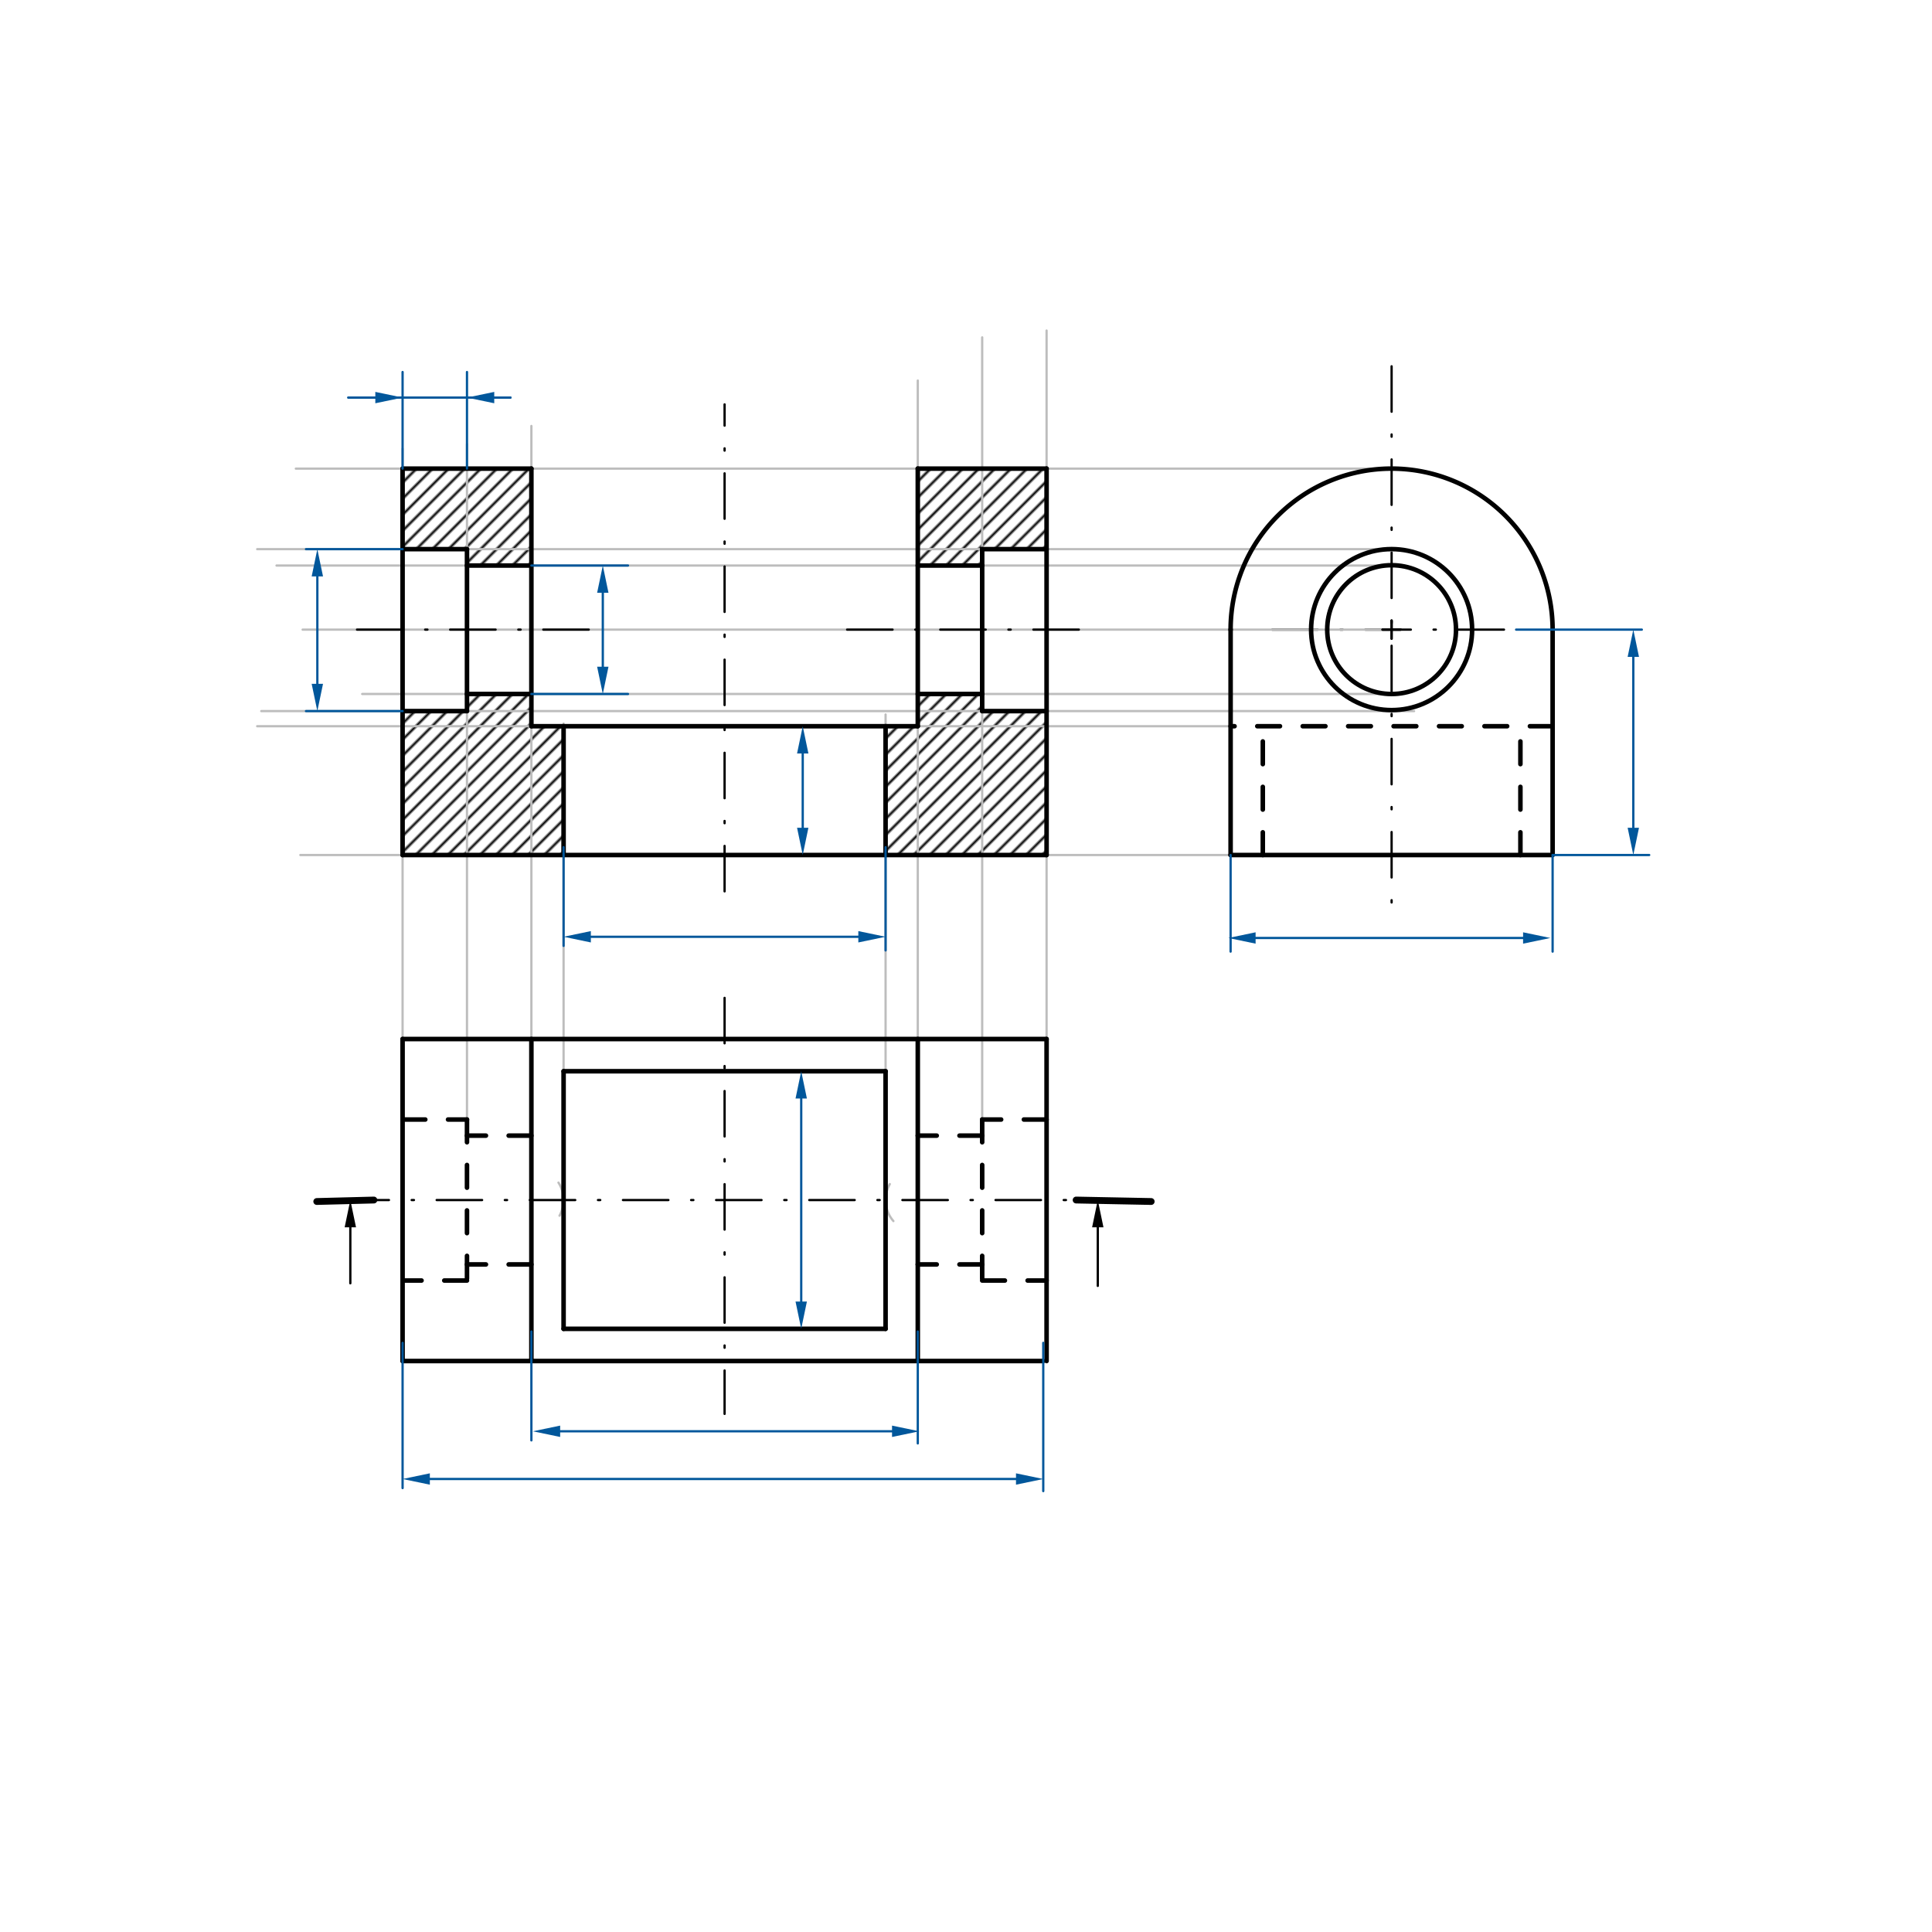 <svg xmlns="http://www.w3.org/2000/svg" class="svg--816" height="100%" preserveAspectRatio="xMidYMid meet" viewBox="0 0 850.394 850.394" width="100%"><defs><marker id="marker-arrow" markerHeight="16" markerUnits="userSpaceOnUse" markerWidth="24" orient="auto-start-reverse" refX="24" refY="4" viewBox="0 0 24 8"><path d="M 0 0 L 24 4 L 0 8 z" stroke="inherit"></path></marker></defs><g class="aux-layer--949"><g class="element--733"><defs><pattern height="5" id="fill_122_avundx__pattern-stripes" patternTransform="rotate(-45)" patternUnits="userSpaceOnUse" width="5"><rect fill="#000000" height="1" transform="translate(0,0)" width="5"></rect></pattern></defs><g fill="url(#fill_122_avundx__pattern-stripes)"><path d="M 177.203 206.268 L 233.896 206.268 L 233.896 248.925 L 205.55 248.925 L 205.55 241.72 L 177.203 241.72 L 177.203 206.268 Z" stroke="none"></path></g></g><g class="element--733"><defs><pattern height="5" id="fill_129_bbhhc0__pattern-stripes" patternTransform="rotate(-45)" patternUnits="userSpaceOnUse" width="5"><rect fill="#000000" height="1" transform="translate(0,0)" width="5"></rect></pattern></defs><g fill="url(#fill_129_bbhhc0__pattern-stripes)"><path d="M 403.975 206.268 L 460.668 206.268 L 460.668 241.72 L 432.321 241.72 L 432.321 248.925 L 403.975 248.925 L 403.429 206.571 Z" stroke="none"></path></g></g><g class="element--733"><defs><pattern height="5" id="fill_138_3syb0l__pattern-stripes" patternTransform="rotate(-45)" patternUnits="userSpaceOnUse" width="5"><rect fill="#000000" height="1" transform="translate(0,0)" width="5"></rect></pattern></defs><g fill="url(#fill_138_3syb0l__pattern-stripes)"><path d="M 403.975 305.471 L 432.321 305.471 L 432.321 313 L 460.668 313 L 460.668 376.344 L 389.802 376.344 L 389.802 319.651 L 403.975 319.651 L 403.975 305.471 Z" stroke="none"></path></g></g><g class="element--733"><defs><pattern height="5" id="fill_148_5pjh2l__pattern-stripes" patternTransform="rotate(-45)" patternUnits="userSpaceOnUse" width="5"><rect fill="#000000" height="1" transform="translate(0,0)" width="5"></rect></pattern></defs><g fill="url(#fill_148_5pjh2l__pattern-stripes)"><path d="M 177.203 313 L 205.55 313 L 205.55 313 L 205.55 305.471 L 233.896 305.471 L 233.896 319.651 L 248.069 319.651 L 248.069 376.344 L 177.203 376.344 L 177.203 313 Z" stroke="none"></path></g></g><g class="element--733"><line stroke="#000000" stroke-dasharray="20, 10, 1, 10" stroke-linecap="round" stroke-width="1" x1="318.935" x2="318.935" y1="439.226" y2="622.344"></line></g><g class="element--733"><line stroke="#000000" stroke-dasharray="20, 10, 1, 10" stroke-linecap="round" stroke-width="1" x1="151.203" x2="483.203" y1="528.21" y2="528.21"></line></g><g class="element--733"><path d="M 245.816 520.542 A 14.173 14.173 0 0 1 246.281 535.102" fill="none" stroke="#BDBDBD" stroke-dasharray="none" stroke-linecap="round" stroke-width="1"></path></g><g class="element--733"><path d="M 391.66 521.193 A 14.173 14.173 0 0 0 393.24 537.465" fill="none" stroke="#BDBDBD" stroke-dasharray="none" stroke-linecap="round" stroke-width="1"></path></g><g class="element--733"><line stroke="#000000" stroke-dasharray="20, 10, 1, 10" stroke-linecap="round" stroke-width="1" x1="560" x2="667.333" y1="277.131" y2="277.131"></line></g><g class="element--733"><line stroke="#000000" stroke-dasharray="20, 10, 1, 10" stroke-linecap="round" stroke-width="1" x1="612.534" x2="612.534" y1="161.229" y2="403.896"></line></g><g class="element--733"><line stroke="#BDBDBD" stroke-dasharray="none" stroke-linecap="round" stroke-width="1" x1="460.668" x2="460.668" y1="457.344" y2="145.5"></line></g><g class="element--733"><line stroke="#BDBDBD" stroke-dasharray="none" stroke-linecap="round" stroke-width="1" x1="403.975" x2="403.975" y1="457.344" y2="167.5"></line></g><g class="element--733"><line stroke="#BDBDBD" stroke-dasharray="none" stroke-linecap="round" stroke-width="1" x1="389.802" x2="389.802" y1="471.517" y2="314.5"></line></g><g class="element--733"><line stroke="#BDBDBD" stroke-dasharray="none" stroke-linecap="round" stroke-width="1" x1="248.069" x2="248.069" y1="471.517" y2="318.5"></line></g><g class="element--733"><line stroke="#BDBDBD" stroke-dasharray="none" stroke-linecap="round" stroke-width="1" x1="233.896" x2="233.896" y1="457.344" y2="187.5"></line></g><g class="element--733"><line stroke="#BDBDBD" stroke-dasharray="none" stroke-linecap="round" stroke-width="1" x1="177.203" x2="177.203" y1="457.344" y2="197.5"></line></g><g class="element--733"><line stroke="#BDBDBD" stroke-dasharray="none" stroke-linecap="round" stroke-width="1" x1="432.321" x2="432.321" y1="492.777" y2="148.5"></line></g><g class="element--733"><line stroke="#BDBDBD" stroke-dasharray="none" stroke-linecap="round" stroke-width="1" x1="205.55" x2="205.55" y1="492.777" y2="195.5"></line></g><g class="element--733"><line stroke="#BDBDBD" stroke-dasharray="none" stroke-linecap="round" stroke-width="1" x1="541.668" x2="132.203" y1="376.344" y2="376.344"></line></g><g class="element--733"><line stroke="#BDBDBD" stroke-dasharray="none" stroke-linecap="round" stroke-width="1" x1="541.668" x2="113.203" y1="319.651" y2="319.651"></line></g><g class="element--733"><line stroke="#BDBDBD" stroke-dasharray="none" stroke-linecap="round" stroke-width="1" x1="612.534" x2="133.203" y1="277.131" y2="277.131"></line></g><g class="element--733"><line stroke="#BDBDBD" stroke-dasharray="none" stroke-linecap="round" stroke-width="1" x1="613.203" x2="130.203" y1="206.268" y2="206.268"></line></g><g class="element--733"><line stroke="#BDBDBD" stroke-dasharray="none" stroke-linecap="round" stroke-width="1" x1="611.203" x2="113.203" y1="241.72" y2="241.72"></line></g><g class="element--733"><line stroke="#BDBDBD" stroke-dasharray="none" stroke-linecap="round" stroke-width="1" x1="615.38" x2="121.714" y1="248.925" y2="248.925"></line></g><g class="element--733"><line stroke="#BDBDBD" stroke-dasharray="none" stroke-linecap="round" stroke-width="1" x1="613.143" x2="159.429" y1="305.471" y2="305.471"></line></g><g class="element--733"><line stroke="#BDBDBD" stroke-dasharray="none" stroke-linecap="round" stroke-width="1" x1="622.429" x2="115" y1="313" y2="313"></line></g><g class="element--733"><line stroke="#000000" stroke-dasharray="20, 10, 1, 10" stroke-linecap="round" stroke-width="1" x1="157.143" x2="260.571" y1="277.131" y2="277.131"></line></g><g class="element--733"><line stroke="#000000" stroke-dasharray="20, 10, 1, 10" stroke-linecap="round" stroke-width="1" x1="372.868" x2="481.143" y1="277.131" y2="277.131"></line></g><g class="element--733"><line stroke="#000000" stroke-dasharray="20, 10, 1, 10" stroke-linecap="round" stroke-width="1" x1="318.935" x2="318.935" y1="392.344" y2="178"></line></g></g><g class="main-layer--75a"><g class="element--733"><line stroke="#000000" stroke-dasharray="none" stroke-linecap="round" stroke-width="2" x1="177.203" x2="460.668" y1="457.344" y2="457.344"></line></g><g class="element--733"><line stroke="#000000" stroke-dasharray="none" stroke-linecap="round" stroke-width="2" x1="460.668" x2="460.668" y1="457.344" y2="599.076"></line></g><g class="element--733"><line stroke="#000000" stroke-dasharray="none" stroke-linecap="round" stroke-width="2" x1="177.203" x2="177.203" y1="457.344" y2="599.076"></line></g><g class="element--733"><line stroke="#000000" stroke-dasharray="none" stroke-linecap="round" stroke-width="2" x1="177.203" x2="459.203" y1="599.076" y2="599.076"></line></g><g class="element--733"><line stroke="#000000" stroke-dasharray="none" stroke-linecap="round" stroke-width="2" x1="233.896" x2="233.896" y1="457.344" y2="599.076"></line></g><g class="element--733"><line stroke="#000000" stroke-dasharray="none" stroke-linecap="round" stroke-width="2" x1="403.975" x2="403.975" y1="457.344" y2="599.076"></line></g><g class="element--733"><line stroke="#000000" stroke-dasharray="none" stroke-linecap="round" stroke-width="2" x1="248.069" x2="389.802" y1="471.517" y2="471.517"></line></g><g class="element--733"><line stroke="#000000" stroke-dasharray="none" stroke-linecap="round" stroke-width="2" x1="389.802" x2="389.802" y1="471.517" y2="584.903"></line></g><g class="element--733"><line stroke="#000000" stroke-dasharray="none" stroke-linecap="round" stroke-width="2" x1="389.802" x2="248.069" y1="584.903" y2="584.903"></line></g><g class="element--733"><line stroke="#000000" stroke-dasharray="none" stroke-linecap="round" stroke-width="2" x1="248.069" x2="248.069" y1="584.903" y2="471.517"></line></g><g class="element--733"><line stroke="#000000" stroke-dasharray="10" stroke-linecap="round" stroke-width="2" x1="177.203" x2="205.55" y1="492.777" y2="492.777"></line></g><g class="element--733"><line stroke="#000000" stroke-dasharray="10" stroke-linecap="round" stroke-width="2" x1="205.55" x2="205.55" y1="492.777" y2="563.643"></line></g><g class="element--733"><line stroke="#000000" stroke-dasharray="10" stroke-linecap="round" stroke-width="2" x1="205.55" x2="177.203" y1="563.643" y2="563.643"></line></g><g class="element--733"><line stroke="#000000" stroke-dasharray="10" stroke-linecap="round" stroke-width="2" x1="233.896" x2="205.55" y1="499.863" y2="499.863"></line></g><g class="element--733"><line stroke="#000000" stroke-dasharray="10" stroke-linecap="round" stroke-width="2" x1="233.896" x2="205.55" y1="556.556" y2="556.556"></line></g><g class="element--733"><line stroke="#000000" stroke-dasharray="10" stroke-linecap="round" stroke-width="2" x1="460.668" x2="432.321" y1="492.777" y2="492.777"></line></g><g class="element--733"><line stroke="#000000" stroke-dasharray="10" stroke-linecap="round" stroke-width="2" x1="432.321" x2="432.321" y1="492.777" y2="563.643"></line></g><g class="element--733"><line stroke="#000000" stroke-dasharray="10" stroke-linecap="round" stroke-width="2" x1="432.321" x2="460.668" y1="563.643" y2="563.643"></line></g><g class="element--733"><line stroke="#000000" stroke-dasharray="10" stroke-linecap="round" stroke-width="2" x1="432.321" x2="403.975" y1="499.863" y2="499.863"></line></g><g class="element--733"><line stroke="#000000" stroke-dasharray="10" stroke-linecap="round" stroke-width="2" x1="432.321" x2="403.975" y1="556.556" y2="556.556"></line></g><g class="element--733"><line stroke="#000000" stroke-dasharray="none" stroke-linecap="round" stroke-width="2" x1="541.668" x2="683.405" y1="376.344" y2="376.344"></line></g><g class="element--733"><line stroke="#000000" stroke-dasharray="none" stroke-linecap="round" stroke-width="2" x1="683.405" x2="683.405" y1="376.344" y2="277.131"></line></g><g class="element--733"><line stroke="#000000" stroke-dasharray="none" stroke-linecap="round" stroke-width="2" x1="541.668" x2="541.668" y1="376.344" y2="277.131"></line></g><g class="element--733"><path d="M 541.668 277.131 A 70.866 70.866 0 0 1 683.4 277.131" fill="none" stroke="#000000" stroke-dasharray="none" stroke-linecap="round" stroke-width="2"></path></g><g class="element--733"><g class="center--a87"><line x1="608.534" y1="277.131" x2="616.534" y2="277.131" stroke="#000000" stroke-width="1" stroke-linecap="round"></line><line x1="612.534" y1="273.131" x2="612.534" y2="281.131" stroke="#000000" stroke-width="1" stroke-linecap="round"></line><circle class="hit--87b" cx="612.534" cy="277.131" r="4" stroke="none" fill="transparent"></circle></g><circle cx="612.534" cy="277.131" fill="none" r="35.433" stroke="#000000" stroke-dasharray="none" stroke-width="2"></circle></g><g class="element--733"><g class="center--a87"><line x1="608.534" y1="277.131" x2="616.534" y2="277.131" stroke="#000000" stroke-width="1" stroke-linecap="round"></line><line x1="612.534" y1="273.131" x2="612.534" y2="281.131" stroke="#000000" stroke-width="1" stroke-linecap="round"></line><circle class="hit--87b" cx="612.534" cy="277.131" r="4" stroke="none" fill="transparent"></circle></g><circle cx="612.534" cy="277.131" fill="none" r="28.346" stroke="#000000" stroke-dasharray="none" stroke-width="2"></circle></g><g class="element--733"><line stroke="#000000" stroke-dasharray="10" stroke-linecap="round" stroke-width="2" x1="683.405" x2="541.668" y1="319.651" y2="319.651"></line></g><g class="element--733"><line stroke="#000000" stroke-dasharray="10" stroke-linecap="round" stroke-width="2" x1="555.841" x2="555.841" y1="376.344" y2="319.651"></line></g><g class="element--733"><line stroke="#000000" stroke-dasharray="10" stroke-linecap="round" stroke-width="2" x1="669.227" x2="669.227" y1="376.344" y2="319.651"></line></g><g class="element--733"><line stroke="#000000" stroke-dasharray="none" stroke-linecap="round" stroke-width="1" x1="154.203" x2="154.203" y1="540.21" y2="564.857"></line><path d="M154.203,528.21 l12,2.5 l0,-5 z" fill="#000000" stroke="#000000" stroke-width="0" transform="rotate(90, 154.203, 528.21)"></path></g><g class="element--733"><line stroke="#000000" stroke-dasharray="none" stroke-linecap="round" stroke-width="1" x1="483.203" x2="483.203" y1="540.21" y2="566"></line><path d="M483.203,528.21 l12,2.5 l0,-5 z" fill="#000000" stroke="#000000" stroke-width="0" transform="rotate(90, 483.203, 528.21)"></path></g><g class="element--733"><line stroke="#000000" stroke-dasharray="none" stroke-linecap="round" stroke-width="3" x1="164.571" x2="139.429" y1="528.21" y2="528.857"></line></g><g class="element--733"><line stroke="#000000" stroke-dasharray="none" stroke-linecap="round" stroke-width="3" x1="473.668" x2="506.714" y1="528.21" y2="528.857"></line></g><g class="element--733"><line stroke="#000000" stroke-dasharray="none" stroke-linecap="round" stroke-width="2" x1="460.668" x2="460.668" y1="206.268" y2="376.344"></line></g><g class="element--733"><line stroke="#000000" stroke-dasharray="none" stroke-linecap="round" stroke-width="2" x1="460.668" x2="177.203" y1="376.344" y2="376.344"></line></g><g class="element--733"><line stroke="#000000" stroke-dasharray="none" stroke-linecap="round" stroke-width="2" x1="177.203" x2="177.203" y1="376.344" y2="206.268"></line></g><g class="element--733"><line stroke="#000000" stroke-dasharray="none" stroke-linecap="round" stroke-width="2" x1="177.203" x2="233.896" y1="206.268" y2="206.268"></line></g><g class="element--733"><line stroke="#000000" stroke-dasharray="none" stroke-linecap="round" stroke-width="2" x1="233.896" x2="233.896" y1="206.268" y2="319.651"></line></g><g class="element--733"><line stroke="#000000" stroke-dasharray="none" stroke-linecap="round" stroke-width="2" x1="233.896" x2="403.975" y1="319.651" y2="319.651"></line></g><g class="element--733"><line stroke="#000000" stroke-dasharray="none" stroke-linecap="round" stroke-width="2" x1="403.975" x2="403.975" y1="319.651" y2="206.268"></line></g><g class="element--733"><line stroke="#000000" stroke-dasharray="none" stroke-linecap="round" stroke-width="2" x1="403.975" x2="460.668" y1="206.268" y2="206.268"></line></g><g class="element--733"><line stroke="#000000" stroke-dasharray="none" stroke-linecap="round" stroke-width="2" x1="389.802" x2="389.802" y1="376.344" y2="319.651"></line></g><g class="element--733"><line stroke="#000000" stroke-dasharray="none" stroke-linecap="round" stroke-width="2" x1="248.069" x2="248.069" y1="376.344" y2="319.651"></line></g><g class="element--733"><line stroke="#000000" stroke-dasharray="none" stroke-linecap="round" stroke-width="2" x1="460.668" x2="432.321" y1="241.72" y2="241.72"></line></g><g class="element--733"><line stroke="#000000" stroke-dasharray="none" stroke-linecap="round" stroke-width="2" x1="432.321" x2="432.321" y1="241.72" y2="313"></line></g><g class="element--733"><line stroke="#000000" stroke-dasharray="none" stroke-linecap="round" stroke-width="2" x1="432.321" x2="460.668" y1="313" y2="313"></line></g><g class="element--733"><line stroke="#000000" stroke-dasharray="none" stroke-linecap="round" stroke-width="2" x1="432.321" x2="403.975" y1="248.925" y2="248.925"></line></g><g class="element--733"><line stroke="#000000" stroke-dasharray="none" stroke-linecap="round" stroke-width="2" x1="432.321" x2="403.975" y1="305.471" y2="305.471"></line></g><g class="element--733"><line stroke="#000000" stroke-dasharray="none" stroke-linecap="round" stroke-width="2" x1="177.203" x2="205.55" y1="241.72" y2="241.72"></line></g><g class="element--733"><line stroke="#000000" stroke-dasharray="none" stroke-linecap="round" stroke-width="2" x1="205.55" x2="205.55" y1="241.72" y2="313"></line></g><g class="element--733"><line stroke="#000000" stroke-dasharray="none" stroke-linecap="round" stroke-width="2" x1="205.55" x2="177.203" y1="313" y2="313"></line></g><g class="element--733"><line stroke="#000000" stroke-dasharray="none" stroke-linecap="round" stroke-width="2" x1="205.55" x2="233.896" y1="305.471" y2="305.471"></line></g><g class="element--733"><line stroke="#000000" stroke-dasharray="none" stroke-linecap="round" stroke-width="2" x1="233.896" x2="205.55" y1="248.925" y2="248.925"></line></g><g class="element--733"><line stroke="#01579B" stroke-dasharray="none" stroke-linecap="round" stroke-width="1" x1="541.668" x2="541.668" y1="376.344" y2="418.863"></line></g><g class="element--733"><line stroke="#01579B" stroke-dasharray="none" stroke-linecap="round" stroke-width="1" x1="683.405" x2="683.405" y1="376.344" y2="418.863"></line></g><g class="element--733"><line stroke="#01579B" stroke-dasharray="none" stroke-linecap="round" stroke-width="1" x1="667.333" x2="722.667" y1="277.131" y2="277.131"></line></g><g class="element--733"><line stroke="#01579B" stroke-dasharray="none" stroke-linecap="round" stroke-width="1" x1="683.405" x2="725.924" y1="376.344" y2="376.344"></line></g><g class="element--733"><line stroke="#01579B" stroke-dasharray="none" stroke-linecap="round" stroke-width="1" x1="248.069" x2="248.069" y1="372.903" y2="416.333"></line></g><g class="element--733"><line stroke="#01579B" stroke-dasharray="none" stroke-linecap="round" stroke-width="1" x1="389.802" x2="389.802" y1="372.903" y2="418.333"></line></g><g class="element--733"><line stroke="#01579B" stroke-dasharray="none" stroke-linecap="round" stroke-width="1" x1="233.896" x2="233.896" y1="586.076" y2="634"></line></g><g class="element--733"><line stroke="#01579B" stroke-dasharray="none" stroke-linecap="round" stroke-width="1" x1="403.975" x2="403.975" y1="586.076" y2="635.333"></line></g><g class="element--733"><line stroke="#01579B" stroke-dasharray="none" stroke-linecap="round" stroke-width="1" x1="177.203" x2="177.203" y1="591.076" y2="655"></line></g><g class="element--733"><line stroke="#01579B" stroke-dasharray="none" stroke-linecap="round" stroke-width="1" x1="459.203" x2="459.203" y1="591.076" y2="656.333"></line></g><g class="element--733"><line stroke="#01579B" stroke-dasharray="none" stroke-linecap="round" stroke-width="1" x1="177.203" x2="134.683" y1="313" y2="313"></line></g><g class="element--733"><line stroke="#01579B" stroke-dasharray="none" stroke-linecap="round" stroke-width="1" x1="177.203" x2="134.683" y1="241.72" y2="241.72"></line></g><g class="element--733"><line stroke="#01579B" stroke-dasharray="none" stroke-linecap="round" stroke-width="1" x1="233.896" x2="276.416" y1="248.925" y2="248.925"></line></g><g class="element--733"><line stroke="#01579B" stroke-dasharray="none" stroke-linecap="round" stroke-width="1" x1="233.896" x2="276.416" y1="305.471" y2="305.471"></line></g><g class="element--733"><line stroke="#01579B" stroke-dasharray="none" stroke-linecap="round" stroke-width="1" x1="177.203" x2="177.203" y1="206.268" y2="163.748"></line></g><g class="element--733"><line stroke="#01579B" stroke-dasharray="none" stroke-linecap="round" stroke-width="1" x1="205.55" x2="205.55" y1="206.268" y2="163.748"></line></g><g class="element--733"><line stroke="#01579B" stroke-dasharray="none" stroke-linecap="round" stroke-width="1" x1="353.333" x2="353.333" y1="331.651" y2="364.344"></line><path d="M353.333,319.651 l12,2.5 l0,-5 z" fill="#01579B" stroke="#01579B" stroke-width="0" transform="rotate(90, 353.333, 319.651)"></path><path d="M353.333,376.344 l12,2.5 l0,-5 z" fill="#01579B" stroke="#01579B" stroke-width="0" transform="rotate(270, 353.333, 376.344)"></path></g><g class="element--733"><line stroke="#01579B" stroke-dasharray="none" stroke-linecap="round" stroke-width="1" x1="352.667" x2="352.667" y1="483.517" y2="572.903"></line><path d="M352.667,471.517 l12,2.5 l0,-5 z" fill="#01579B" stroke="#01579B" stroke-width="0" transform="rotate(90, 352.667, 471.517)"></path><path d="M352.667,584.903 l12,2.5 l0,-5 z" fill="#01579B" stroke="#01579B" stroke-width="0" transform="rotate(270, 352.667, 584.903)"></path></g><g class="element--733"><line stroke="#01579B" stroke-dasharray="none" stroke-linecap="round" stroke-width="1" x1="552.668" x2="670.405" y1="412.863" y2="412.863"></line><path d="M540.668,412.863 l12,2.5 l0,-5 z" fill="#01579B" stroke="#01579B" stroke-width="0" transform="rotate(0, 540.668, 412.863)"></path><path d="M682.405,412.863 l12,2.5 l0,-5 z" fill="#01579B" stroke="#01579B" stroke-width="0" transform="rotate(180, 682.405, 412.863)"></path></g><g class="element--733"><line stroke="#01579B" stroke-dasharray="none" stroke-linecap="round" stroke-width="1" x1="718.924" x2="718.924" y1="364.344" y2="289.131"></line><path d="M718.924,376.344 l12,2.5 l0,-5 z" fill="#01579B" stroke="#01579B" stroke-width="0" transform="rotate(270, 718.924, 376.344)"></path><path d="M718.924,277.131 l12,2.5 l0,-5 z" fill="#01579B" stroke="#01579B" stroke-width="0" transform="rotate(90, 718.924, 277.131)"></path></g><g class="element--733"><line stroke="#01579B" stroke-dasharray="none" stroke-linecap="round" stroke-width="1" x1="139.683" x2="139.683" y1="301" y2="253.72"></line><path d="M139.683,313 l12,2.5 l0,-5 z" fill="#01579B" stroke="#01579B" stroke-width="0" transform="rotate(270, 139.683, 313)"></path><path d="M139.683,241.72 l12,2.5 l0,-5 z" fill="#01579B" stroke="#01579B" stroke-width="0" transform="rotate(90, 139.683, 241.72)"></path></g><g class="element--733"><line stroke="#01579B" stroke-dasharray="none" stroke-linecap="round" stroke-width="1" x1="265.333" x2="265.333" y1="293.471" y2="260.925"></line><path d="M265.333,305.471 l12,2.5 l0,-5 z" fill="#01579B" stroke="#01579B" stroke-width="0" transform="rotate(270, 265.333, 305.471)"></path><path d="M265.333,248.925 l12,2.5 l0,-5 z" fill="#01579B" stroke="#01579B" stroke-width="0" transform="rotate(90, 265.333, 248.925)"></path></g><g class="element--733"><line stroke="#01579B" stroke-dasharray="none" stroke-linecap="round" stroke-width="1" x1="153.333" x2="224.667" y1="175" y2="175"></line></g><g class="element--733"><line stroke="#01579B" stroke-dasharray="none" stroke-linecap="round" stroke-width="1" x1="260.069" x2="377.802" y1="412.333" y2="412.333"></line><path d="M248.069,412.333 l12,2.5 l0,-5 z" fill="#01579B" stroke="#01579B" stroke-width="0" transform="rotate(0, 248.069, 412.333)"></path><path d="M389.802,412.333 l12,2.5 l0,-5 z" fill="#01579B" stroke="#01579B" stroke-width="0" transform="rotate(180, 389.802, 412.333)"></path></g><g class="element--733"><line stroke="#01579B" stroke-dasharray="none" stroke-linecap="round" stroke-width="1" x1="246.563" x2="392.641" y1="630" y2="630"></line><path d="M234.563,630 l12,2.5 l0,-5 z" fill="#01579B" stroke="#01579B" stroke-width="0" transform="rotate(0, 234.563, 630)"></path><path d="M404.641,630 l12,2.5 l0,-5 z" fill="#01579B" stroke="#01579B" stroke-width="0" transform="rotate(180, 404.641, 630)"></path></g><g class="element--733"><line stroke="#01579B" stroke-dasharray="none" stroke-linecap="round" stroke-width="1" x1="189.203" x2="447.203" y1="651" y2="651"></line><path d="M177.203,651 l12,2.5 l0,-5 z" fill="#01579B" stroke="#01579B" stroke-width="0" transform="rotate(0, 177.203, 651)"></path><path d="M459.203,651 l12,2.5 l0,-5 z" fill="#01579B" stroke="#01579B" stroke-width="0" transform="rotate(180, 459.203, 651)"></path></g><g class="element--733"><line stroke="#01579B" stroke-dasharray="none" stroke-linecap="round" stroke-width="1" x1="224.667" x2="217.55" y1="175" y2="175"></line><path d="M205.55,175 l12,2.5 l0,-5 z" fill="#01579B" stroke="#01579B" stroke-width="0" transform="rotate(0, 205.55, 175)"></path></g><g class="element--733"><line stroke="#01579B" stroke-dasharray="none" stroke-linecap="round" stroke-width="1" x1="153.333" x2="165.203" y1="175" y2="175"></line><path d="M177.203,175 l12,2.5 l0,-5 z" fill="#01579B" stroke="#01579B" stroke-width="0" transform="rotate(180, 177.203, 175)"></path></g></g><g class="snaps-layer--ac6"></g><g class="temp-layer--52d"></g></svg>